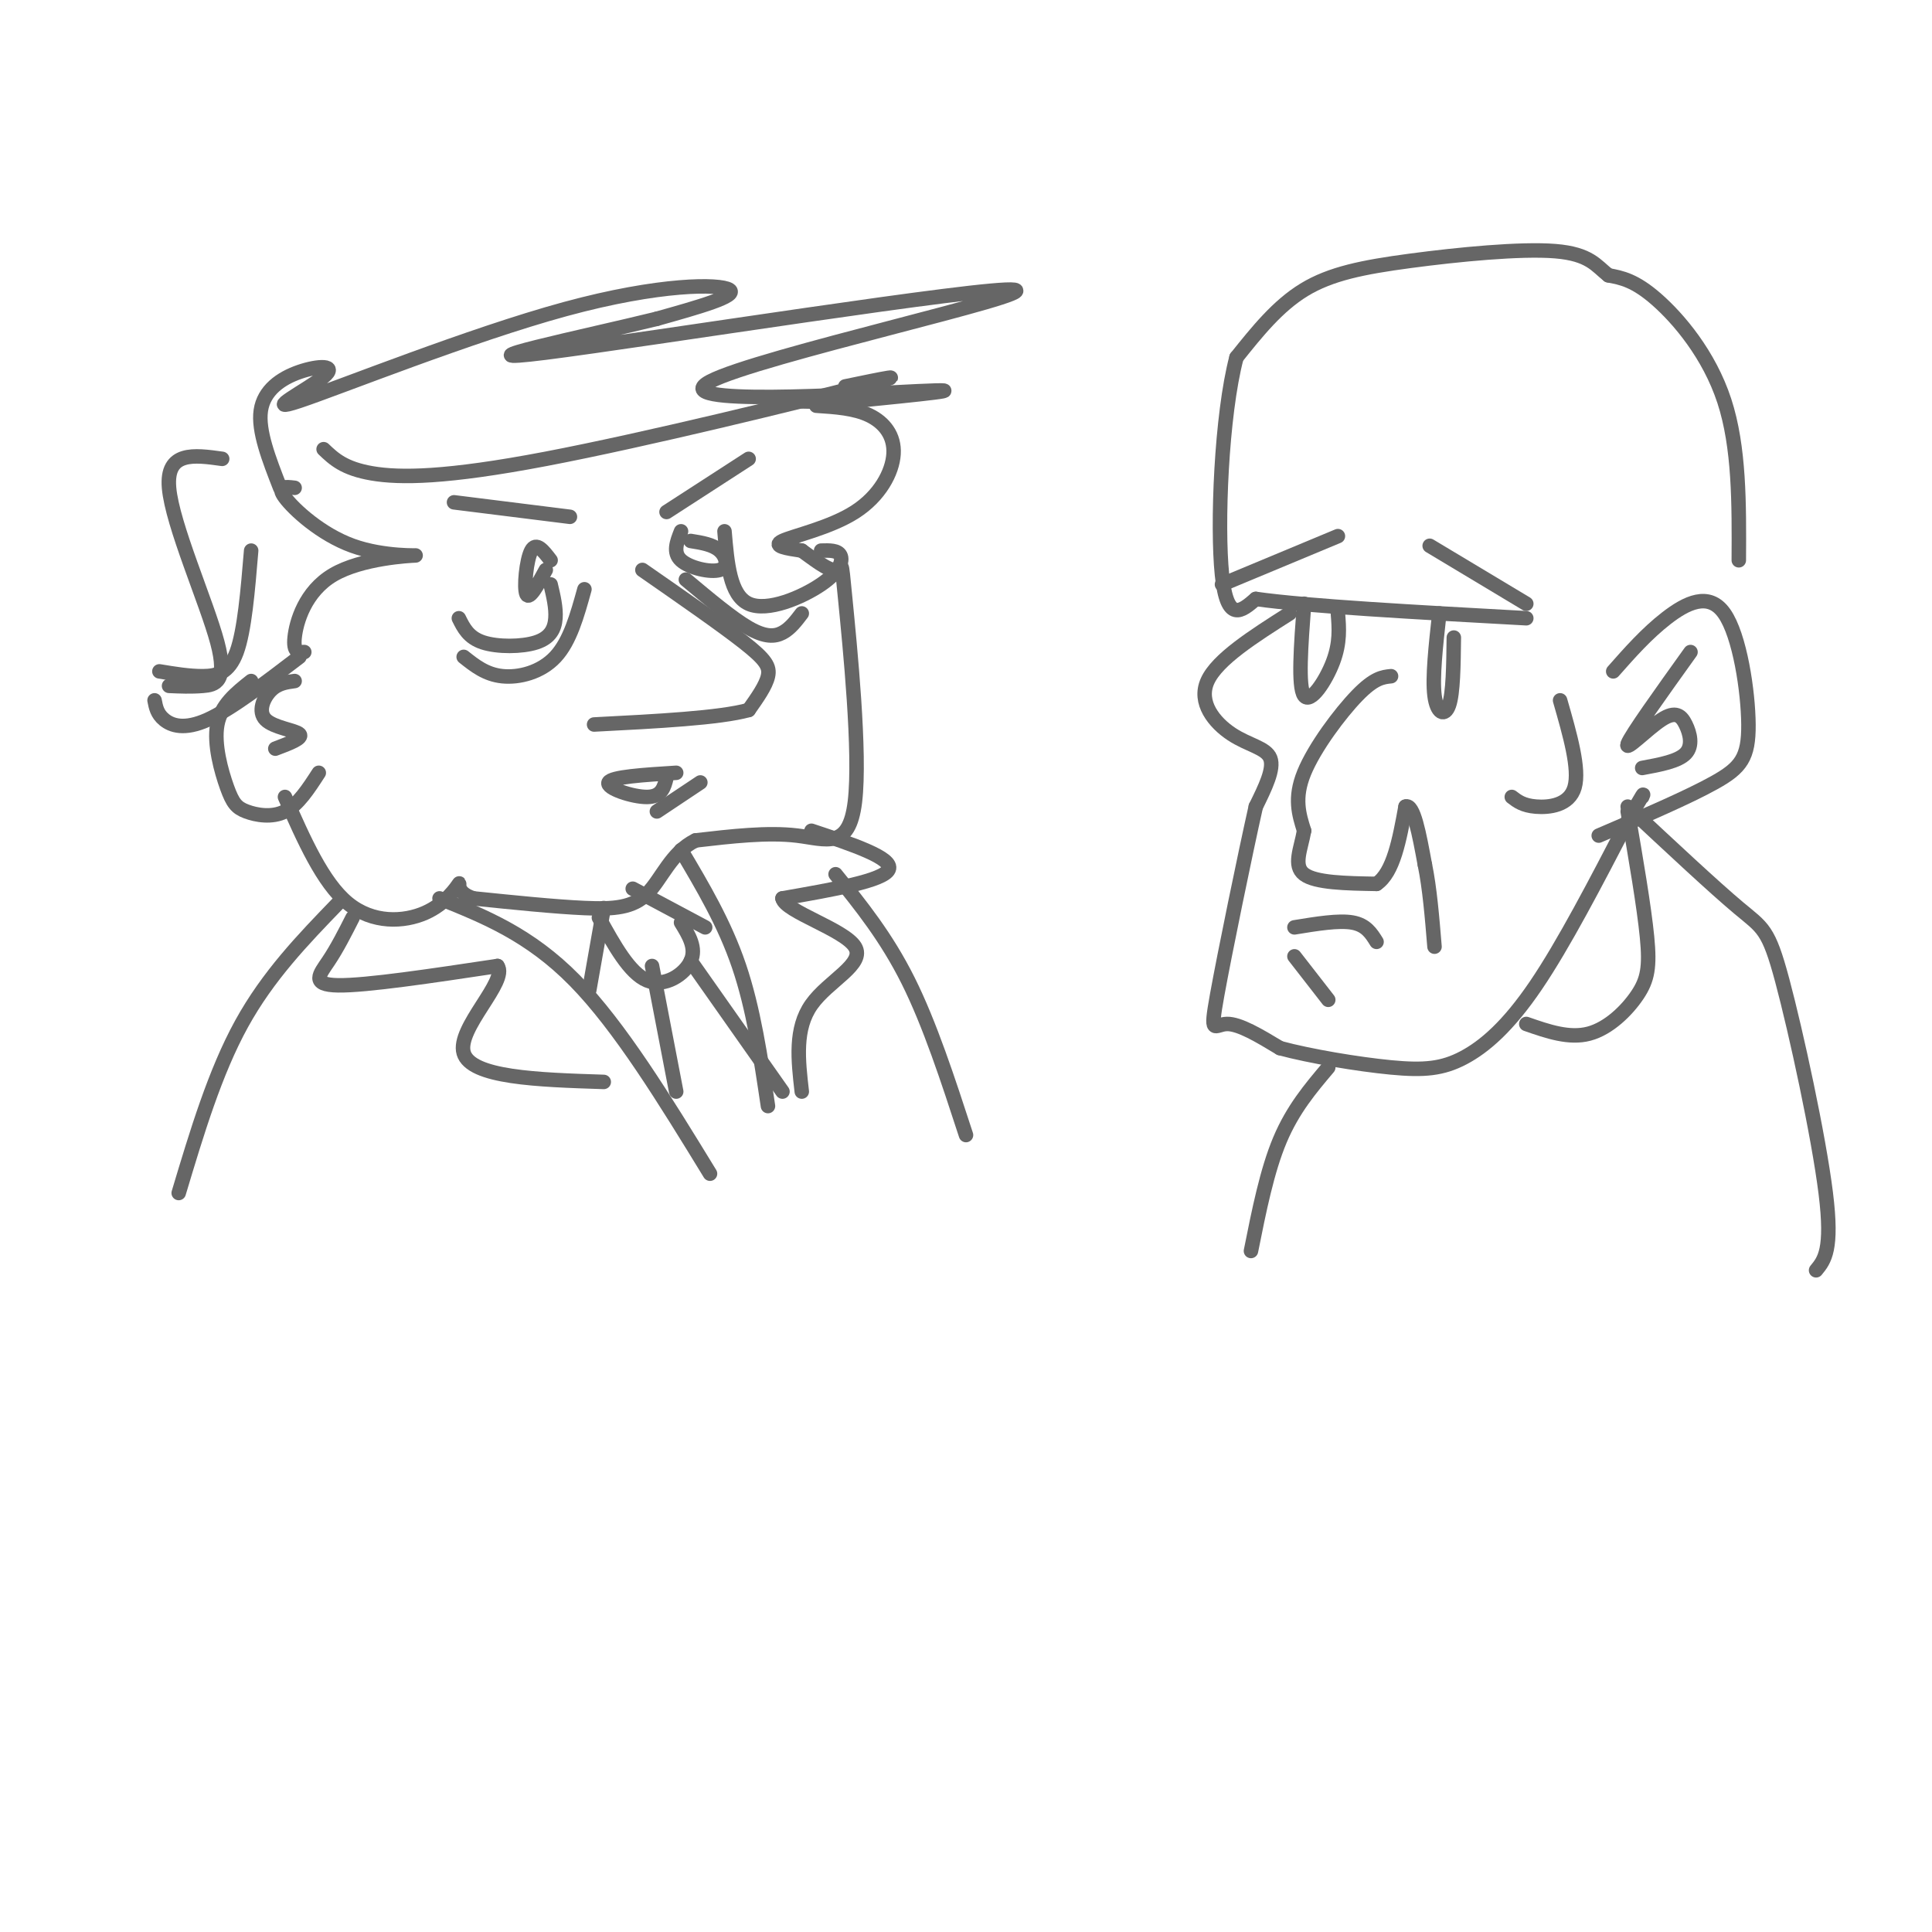 <svg viewBox='0 0 400 400' version='1.1' xmlns='http://www.w3.org/2000/svg' xmlns:xlink='http://www.w3.org/1999/xlink'><g fill='none' stroke='rgb(102,102,102)' stroke-width='3' stroke-linecap='round' stroke-linejoin='round'><path d='M46,95c-5.827,-0.815 -11.655,-1.631 -11,6c0.655,7.631 7.792,23.708 10,32c2.208,8.292 -0.512,8.798 -3,9c-2.488,0.202 -4.744,0.101 -7,0'/><path d='M52,114c-0.689,8.289 -1.378,16.578 -3,21c-1.622,4.422 -4.178,4.978 -7,5c-2.822,0.022 -5.911,-0.489 -9,-1'/><path d='M62,136c-7.067,5.400 -14.133,10.800 -19,13c-4.867,2.200 -7.533,1.200 -9,0c-1.467,-1.200 -1.733,-2.600 -2,-4'/><path d='M52,141c-3.116,2.470 -6.233,4.941 -7,9c-0.767,4.059 0.815,9.707 2,13c1.185,3.293 1.973,4.233 4,5c2.027,0.767 5.293,1.362 8,0c2.707,-1.362 4.853,-4.681 7,-8'/><path d='M58,101c-2.306,-5.905 -4.611,-11.810 -4,-16c0.611,-4.190 4.140,-6.664 8,-8c3.860,-1.336 8.051,-1.532 5,1c-3.051,2.532 -13.344,7.792 -5,5c8.344,-2.792 35.323,-13.636 55,-19c19.677,-5.364 32.050,-5.247 34,-4c1.950,1.247 -6.525,3.623 -15,6'/><path d='M136,66c-14.634,3.604 -43.720,9.615 -23,7c20.720,-2.615 91.244,-13.856 97,-13c5.756,0.856 -53.258,13.807 -63,19c-9.742,5.193 29.788,2.626 43,2c13.212,-0.626 0.106,0.687 -13,2'/><path d='M177,83c-4.500,0.333 -9.250,0.167 -14,0'/><path d='M169,84c3.967,0.258 7.933,0.517 11,2c3.067,1.483 5.234,4.191 5,8c-0.234,3.809 -2.871,8.718 -8,12c-5.129,3.282 -12.751,4.938 -15,6c-2.249,1.062 0.876,1.531 4,2'/><path d='M166,114c2.149,1.504 5.521,4.265 7,4c1.479,-0.265 1.067,-3.556 2,6c0.933,9.556 3.213,31.957 2,42c-1.213,10.043 -5.918,7.726 -12,7c-6.082,-0.726 -13.541,0.137 -21,1'/><path d='M144,174c-5.012,2.440 -7.042,8.042 -10,11c-2.958,2.958 -6.845,3.274 -13,3c-6.155,-0.274 -14.577,-1.137 -23,-2'/><path d='M98,186c-4.027,-1.314 -2.595,-3.600 -3,-3c-0.405,0.600 -2.648,4.085 -7,6c-4.352,1.915 -10.815,2.262 -16,-2c-5.185,-4.262 -9.093,-13.131 -13,-22'/><path d='M114,116c-1.489,-1.956 -2.978,-3.911 -4,-2c-1.022,1.911 -1.578,7.689 -1,9c0.578,1.311 2.289,-1.844 4,-5'/><path d='M141,110c-0.869,2.202 -1.738,4.405 0,6c1.738,1.595 6.083,2.583 8,2c1.917,-0.583 1.405,-2.738 0,-4c-1.405,-1.262 -3.702,-1.631 -6,-2'/><path d='M114,121c0.577,2.423 1.155,4.845 1,7c-0.155,2.155 -1.042,4.042 -4,5c-2.958,0.958 -7.988,0.988 -11,0c-3.012,-0.988 -4.006,-2.994 -5,-5'/><path d='M121,122c-1.489,5.378 -2.978,10.756 -6,14c-3.022,3.244 -7.578,4.356 -11,4c-3.422,-0.356 -5.711,-2.178 -8,-4'/><path d='M150,110c0.560,6.619 1.119,13.238 5,15c3.881,1.762 11.083,-1.333 15,-4c3.917,-2.667 4.548,-4.905 4,-6c-0.548,-1.095 -2.274,-1.048 -4,-1'/><path d='M142,120c4.800,4.022 9.600,8.044 13,10c3.400,1.956 5.400,1.844 7,1c1.600,-0.844 2.800,-2.422 4,-4'/><path d='M133,118c8.222,5.711 16.444,11.422 21,15c4.556,3.578 5.444,5.022 5,7c-0.444,1.978 -2.222,4.489 -4,7'/><path d='M155,147c-6.000,1.667 -19.000,2.333 -32,3'/><path d='M140,160c-6.711,0.422 -13.422,0.844 -14,2c-0.578,1.156 4.978,3.044 8,3c3.022,-0.044 3.511,-2.022 4,-4'/><path d='M145,162c0.000,0.000 -9.000,6.000 -9,6'/><path d='M67,93c2.107,2.006 4.214,4.012 10,5c5.786,0.988 15.250,0.958 36,-3c20.750,-3.958 52.786,-11.845 65,-15c12.214,-3.155 4.607,-1.577 -3,0'/><path d='M61,101c-1.916,-0.232 -3.832,-0.465 -2,2c1.832,2.465 7.414,7.627 14,10c6.586,2.373 14.178,1.956 13,2c-1.178,0.044 -11.125,0.550 -17,4c-5.875,3.450 -7.679,9.843 -8,13c-0.321,3.157 0.839,3.079 2,3'/><path d='M61,141c-1.762,0.238 -3.524,0.476 -5,2c-1.476,1.524 -2.667,4.333 -1,6c1.667,1.667 6.190,2.190 7,3c0.810,0.810 -2.095,1.905 -5,3'/><path d='M91,186c9.333,3.750 18.667,7.500 28,17c9.333,9.500 18.667,24.750 28,40'/><path d='M141,176c4.500,7.583 9.000,15.167 12,24c3.000,8.833 4.500,18.917 6,29'/><path d='M73,190c-1.600,3.156 -3.200,6.311 -5,9c-1.800,2.689 -3.800,4.911 2,5c5.800,0.089 19.400,-1.956 33,-4'/><path d='M103,200c2.289,3.111 -8.489,12.889 -7,18c1.489,5.111 15.244,5.556 29,6'/><path d='M168,172c8.500,2.833 17.000,5.667 16,8c-1.000,2.333 -11.500,4.167 -22,6'/><path d='M162,186c0.500,2.690 12.750,6.417 15,10c2.250,3.583 -5.500,7.024 -9,12c-3.500,4.976 -2.750,11.488 -2,18'/><path d='M125,188c0.000,0.000 -3.000,17.000 -3,17'/><path d='M131,184c0.000,0.000 15.000,8.000 15,8'/><path d='M124,190c3.178,5.756 6.356,11.511 10,13c3.644,1.489 7.756,-1.289 9,-4c1.244,-2.711 -0.378,-5.356 -2,-8'/><path d='M135,200c0.000,0.000 5.000,26.000 5,26'/><path d='M143,199c0.000,0.000 19.000,27.000 19,27'/><path d='M360,116c0.067,-11.711 0.133,-23.422 -3,-33c-3.133,-9.578 -9.467,-17.022 -14,-21c-4.533,-3.978 -7.267,-4.489 -10,-5'/><path d='M333,57c-2.526,-1.976 -3.842,-4.416 -11,-5c-7.158,-0.584 -20.158,0.689 -30,2c-9.842,1.311 -16.526,2.660 -22,6c-5.474,3.340 -9.737,8.670 -14,14'/><path d='M256,74c-3.156,11.956 -4.044,34.844 -3,45c1.044,10.156 4.022,7.578 7,5'/><path d='M260,124c10.500,1.500 33.250,2.750 56,4'/><path d='M267,127c-7.494,4.762 -14.988,9.524 -17,14c-2.012,4.476 1.458,8.667 5,11c3.542,2.333 7.155,2.810 8,5c0.845,2.190 -1.077,6.095 -3,10'/><path d='M260,167c-2.262,10.071 -6.417,30.250 -8,39c-1.583,8.750 -0.595,6.071 2,6c2.595,-0.071 6.798,2.464 11,5'/><path d='M265,217c6.180,1.670 16.131,3.344 23,4c6.869,0.656 10.657,0.292 15,-2c4.343,-2.292 9.241,-6.512 15,-15c5.759,-8.488 12.380,-21.244 19,-34'/><path d='M337,170c3.667,-6.500 3.333,-5.750 3,-5'/><path d='M334,139c3.459,-3.917 6.919,-7.834 11,-11c4.081,-3.166 8.785,-5.581 12,-1c3.215,4.581 4.943,16.156 5,23c0.057,6.844 -1.555,8.955 -7,12c-5.445,3.045 -14.722,7.022 -24,11'/><path d='M350,135c-6.150,8.584 -12.300,17.167 -13,19c-0.700,1.833 4.049,-3.086 7,-5c2.951,-1.914 4.102,-0.823 5,1c0.898,1.823 1.542,4.378 0,6c-1.542,1.622 -5.271,2.311 -9,3'/><path d='M298,127c-0.733,6.644 -1.467,13.289 -1,17c0.467,3.711 2.133,4.489 3,2c0.867,-2.489 0.933,-8.244 1,-14'/><path d='M270,125c-0.644,8.578 -1.289,17.156 0,19c1.289,1.844 4.511,-3.044 6,-7c1.489,-3.956 1.244,-6.978 1,-10'/><path d='M288,140c-1.733,0.178 -3.467,0.356 -7,4c-3.533,3.644 -8.867,10.756 -11,16c-2.133,5.244 -1.067,8.622 0,12'/><path d='M270,172c-0.667,3.778 -2.333,7.222 0,9c2.333,1.778 8.667,1.889 15,2'/><path d='M285,183c3.500,-2.333 4.750,-9.167 6,-16'/><path d='M291,167c1.667,-0.667 2.833,5.667 4,12'/><path d='M295,179c1.000,4.833 1.500,10.917 2,17'/><path d='M285,195c-1.083,-1.750 -2.167,-3.500 -5,-4c-2.833,-0.500 -7.417,0.250 -12,1'/><path d='M268,198c0.000,0.000 7.000,9.000 7,9'/><path d='M337,168c1.696,9.881 3.393,19.762 4,26c0.607,6.238 0.125,8.833 -2,12c-2.125,3.167 -5.893,6.905 -10,8c-4.107,1.095 -8.554,-0.452 -13,-2'/><path d='M337,167c8.982,8.393 17.964,16.786 23,21c5.036,4.214 6.125,4.250 9,15c2.875,10.750 7.536,32.214 9,44c1.464,11.786 -0.268,13.893 -2,16'/><path d='M275,221c-3.667,4.333 -7.333,8.667 -10,15c-2.667,6.333 -4.333,14.667 -6,23'/><path d='M70,187c-7.250,7.500 -14.500,15.000 -20,25c-5.500,10.000 -9.250,22.500 -13,35'/><path d='M173,181c5.250,6.500 10.500,13.000 15,22c4.500,9.000 8.250,20.500 12,32'/><path d='M277,111c0.000,0.000 -24.000,10.000 -24,10'/><path d='M296,113c0.000,0.000 20.000,12.000 20,12'/><path d='M118,107c0.000,0.000 -24.000,-3.000 -24,-3'/><path d='M138,106c0.000,0.000 17.000,-11.000 17,-11'/><path d='M323,145c2.044,7.111 4.089,14.222 3,18c-1.089,3.778 -5.311,4.222 -8,4c-2.689,-0.222 -3.844,-1.111 -5,-2'/></g>
</svg>